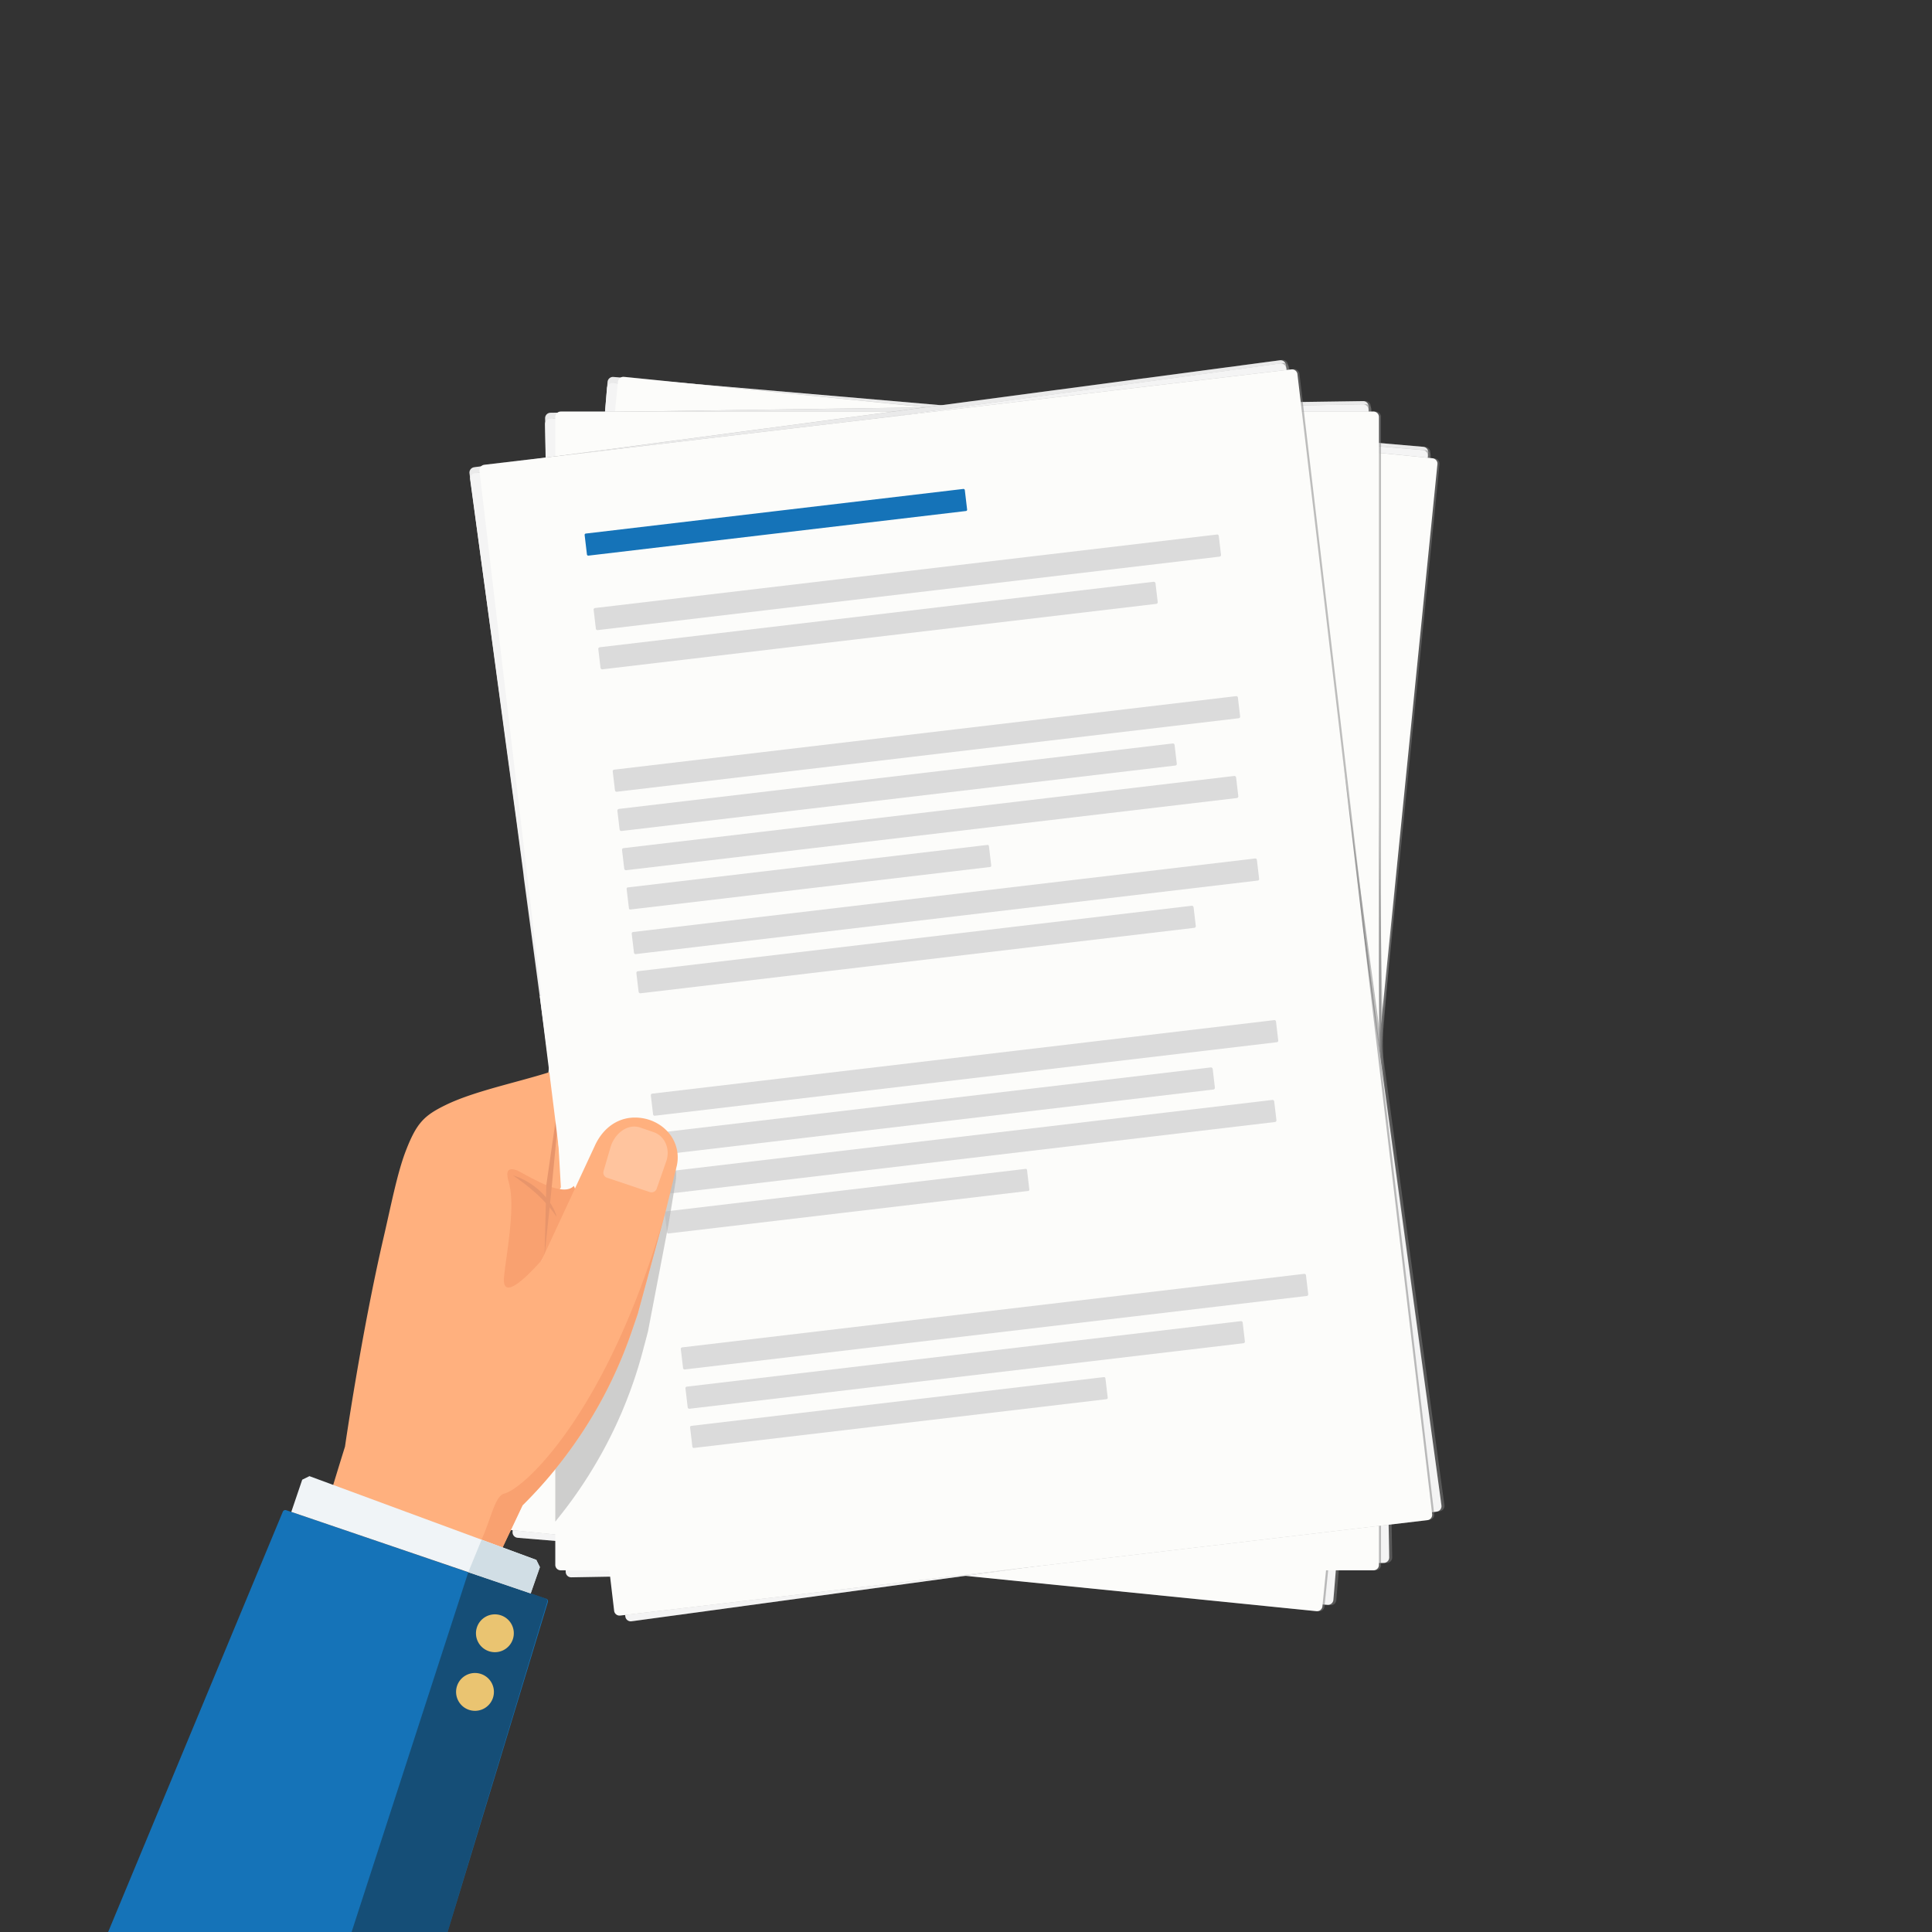 <svg xmlns="http://www.w3.org/2000/svg" id="Layer_1" data-name="Layer 1" viewBox="0 0 1200 1200"><rect x="0" y="0" width="1200" height="1200" fill="#333333" stroke="none"/><rect x="405.09" y="329.99" width="155.51" height="13.81" rx="0.66" style="fill:#dbdbdb"></rect><rect x="405.09" y="622.71" width="85.53" height="13.81" rx="1.62" style="fill:#373f51;opacity:0.4;isolation:isolate"></rect><rect x="405.09" y="781.4" width="155.51" height="13.81" rx="2.19" style="fill:#373f51;opacity:0.4;isolation:isolate"></rect><path d="M888.41,281.24,828.47,990.68a3.39,3.39,0,0,1-3.66,3.07l-503-42.37a3.38,3.38,0,0,1-3.09-3.64L378.73,237.3a3.39,3.39,0,0,1,3.65-3.07l503,43.38A3.37,3.37,0,0,1,888.41,281.24Z" style="fill:#7f7f7f;opacity:0.5;isolation:isolate"></path><path d="M827.14,990.59a3.38,3.38,0,0,1-3.66,3.08h0l-503-42.35a3.37,3.37,0,0,1-3.09-3.63h0l2.83-33.58.19-1.86,2.7-31.79.2-2,4.15-49.19.22-2.17,2.67-31.48.23-2.28,4.14-48.89.2-2.47,2.49-31.18.21-2.58,4.12-48.59.23-2.76,6.94-82.06.26-3.07,2.59-30.58h0L352,538l4.07-48,.28-3.37,2.55-30.28.29-3.49,4-47.69.31-3.66,2.54-30,.31-3.79,4-47.39.33-4,2.5-29.68.34-4.09,3.85-45.36a3.37,3.37,0,0,1,3.64-3.07h0L884,277.52a3.37,3.37,0,0,1,3.09,3.63h0Z" style="fill:#eaeaea"></path><path d="M888.66,283.35,830,993.9A3.36,3.36,0,0,1,826.4,997h0L323.31,955.31a3.37,3.37,0,0,1-3.1-3.63h0l58.61-710.54a3.38,3.38,0,0,1,3.66-3.08h0l503.09,41.61a3.37,3.37,0,0,1,3.09,3.63Z" style="fill:#7f7f7f;opacity:0.5;isolation:isolate"></path><path d="M886.81,283.17,828.19,993.73a3.39,3.39,0,0,1-3.66,3.07L321.47,955.14a3.4,3.4,0,0,1-3.11-3.64L377,241a3.36,3.36,0,0,1,3.63-3.07h0l503.09,41.61a3.39,3.39,0,0,1,3.08,3.67Z" style="fill:#f4f4f4"></path><rect x="244.02" y="361.7" width="719.71" height="511.58" rx="3.23" transform="translate(-71 1156.46) rotate(-84.25)" style="fill:#7f7f7f;opacity:0.5;isolation:isolate"></rect><path d="M892.81,288.32,821.38,997.73a3.37,3.37,0,0,1-3.71,3h0L315.41,950.16a3.37,3.37,0,0,1-3-3.67h0l71.42-709.41a3.39,3.39,0,0,1,3.73-3h0l502.26,50.57a3.38,3.38,0,0,1,3,3.69Z" style="fill:#fcfcfa"></path><path d="M415.05,537.36l387,39a1,1,0,0,1,.9,1.1l-1.19,11.76a1,1,0,0,1-1.09.89l-387-39a1,1,0,0,1-.89-1.09L414,538.25A1,1,0,0,1,415.05,537.36Z" style="fill:#dbdbdb"></path><rect x="577.38" y="411.76" width="13.81" height="348.49" rx="1" transform="translate(-57.31 1108.64) rotate(-84.25)" style="fill:#dbdbdb"></rect><rect x="549.72" y="189.2" width="13.81" height="237.78" rx="0.78" transform="translate(194.33 831.05) rotate(-84.25)" style="fill:#dbdbdb"></rect><path d="M404.92,638l387,39a1,1,0,0,1,.9,1.1l-1.19,11.76a1,1,0,0,1-1.09.89l-387-39a1,1,0,0,1-.9-1.09l1.19-11.76a1,1,0,0,1,1.09-.9Z" style="fill:#dbdbdb"></path><rect x="582.49" y="520.77" width="13.81" height="384.06" rx="0.99" transform="translate(-178.87 1227.82) rotate(-84.25)" style="fill:#dbdbdb"></rect><rect x="501.69" y="616.03" width="13.81" height="226.6" rx="0.76" transform="translate(-268.02 1162.31) rotate(-84.25)" style="fill:#dbdbdb"></rect><rect x="567.25" y="512.36" width="13.81" height="348.49" rx="1" transform="translate(-166.52 1189.09) rotate(-84.25)" style="fill:#dbdbdb"></rect><path d="M389,795.84l387.05,39a1,1,0,0,1,.89,1.1l-1.18,11.76a1,1,0,0,1-1.1.89l-387-39a1,1,0,0,1-.9-1.09l1.19-11.77A1,1,0,0,1,389,795.84Z" style="fill:#dbdbdb"></path><rect x="504.76" y="734.59" width="13.81" height="259.77" rx="0.81" transform="translate(-399.72 1286.95) rotate(-84.25)" style="fill:#dbdbdb"></rect><path d="M386.56,820.28,731.32,855a1,1,0,0,1,.89,1.1L731,867.83a1,1,0,0,1-1.09.89L385.18,834a1,1,0,0,1-.89-1.09l1.18-11.74A1,1,0,0,1,386.56,820.28Z" style="fill:#dbdbdb"></path><path d="M435.46,335.78l387,39a1,1,0,0,1,.9,1.09l-1.19,11.77a1,1,0,0,1-1.09.89l-387-39a1,1,0,0,1-.9-1.1l1.19-11.77A1,1,0,0,1,435.46,335.78Z" style="fill:#dbdbdb"></path><rect x="597.79" y="210.18" width="13.81" height="348.49" rx="1" transform="translate(161.63 947.56) rotate(-84.25)" style="fill:#dbdbdb"></rect><path d="M425.33,436.37l387.05,39a1,1,0,0,1,.89,1.1l-1.18,11.76a1,1,0,0,1-1.1.89l-387-39a1,1,0,0,1-.9-1.09l1.19-11.76a1,1,0,0,1,1.09-.9Z" style="fill:#dbdbdb"></path><rect x="602.9" y="319.19" width="13.81" height="384.06" rx="0.99" transform="translate(40.06 1066.74) rotate(-84.25)" style="fill:#dbdbdb"></rect><rect x="522.1" y="414.45" width="13.81" height="226.6" rx="0.76" transform="translate(-49.08 1001.23) rotate(-84.25)" style="fill:#dbdbdb"></rect><rect x="587.66" y="310.78" width="13.81" height="348.49" rx="1" transform="translate(52.42 1028.01) rotate(-84.25)" style="fill:#dbdbdb"></rect><path d="M851.4,252.4l11.43,711.87a3.39,3.39,0,0,1-3.33,3.42l-504.75,8.24a3.39,3.39,0,0,1-3.44-3.31L339.88,259.74a3.39,3.39,0,0,1,3.33-3.42L848,249.09A3.38,3.38,0,0,1,851.4,252.4Z" style="fill:#7f7f7f;opacity:0.5;isolation:isolate"></path><path d="M861.5,964.32a3.38,3.38,0,0,1-3.33,3.43h0L353.43,976a3.37,3.37,0,0,1-3.44-3.3h0L349.44,939v-1.87l-.5-31.9v-2l-.79-49.36v-2.18l-.5-31.59v-2.29l-.78-49.06-.05-2.48L346.18,735l-.05-2.59-.77-48.76-.05-2.77L344,598.54l-.05-3.08-.49-30.69h0l-.06-3.19-.76-48.15-.06-3.38-.49-30.39-.06-3.5-.76-47.85-.06-3.68-.48-30.08-.07-3.8-.75-47.56-.07-4-.48-29.78-.07-4.1-.72-45.52a3.37,3.37,0,0,1,3.32-3.42h0l504.74-7.23a3.37,3.37,0,0,1,3.44,3.3h0Z" style="fill:#eaeaea"></path><path d="M851.86,254.47l12.86,712.85a3.37,3.37,0,0,1-3.31,3.43h0l-504.73,8.94a3.38,3.38,0,0,1-3.45-3.31h0L340.36,263.54a3.38,3.38,0,0,1,3.33-3.43h0l504.73-9a3.37,3.37,0,0,1,3.44,3.3Z" style="fill:#7f7f7f;opacity:0.5;isolation:isolate"></path><path d="M850,254.48l12.86,712.85a3.4,3.4,0,0,1-3.33,3.43L354.82,979.7a3.4,3.4,0,0,1-3.45-3.31L338.52,263.54a3.36,3.36,0,0,1,3.3-3.42h0l504.73-9a3.39,3.39,0,0,1,3.43,3.35Z" style="fill:#f4f4f4"></path><rect x="346.19" y="255.6" width="511.58" height="719.71" rx="3.23" style="fill:#7f7f7f;opacity:0.5;isolation:isolate"></rect><path d="M856.49,259V972a3.37,3.37,0,0,1-3.39,3.35H348.3a3.37,3.37,0,0,1-3.4-3.34h0V259a3.39,3.39,0,0,1,3.4-3.38H853.1a3.38,3.38,0,0,1,3.39,3.37Z" style="fill:#fcfcfa"></path><path d="M406.08,554.65h389a1,1,0,0,1,1,1v11.82a1,1,0,0,1-1,1h-389a1,1,0,0,1-1-1V555.64A1,1,0,0,1,406.08,554.65Z" style="fill:#dbdbdb"></path><rect x="405.09" y="579.19" width="348.49" height="13.81" rx="1" style="fill:#dbdbdb"></rect><rect x="405.09" y="305.44" width="237.78" height="13.81" rx="0.78" style="fill:#dbdbdb"></rect><path d="M406.08,655.75h389a1,1,0,0,1,1,1v11.82a1,1,0,0,1-1,1h-389a1,1,0,0,1-1-1V656.75a1,1,0,0,1,1-1Z" style="fill:#dbdbdb"></path><rect x="405.09" y="704.84" width="384.06" height="13.81" rx="0.99" style="fill:#dbdbdb"></rect><rect x="405.09" y="729.38" width="226.6" height="13.81" rx="0.76" style="fill:#dbdbdb"></rect><rect x="405.09" y="680.3" width="348.49" height="13.81" rx="1" style="fill:#dbdbdb"></rect><path d="M406.08,814.44h389a1,1,0,0,1,1,1v11.82a1,1,0,0,1-1,1h-389a1,1,0,0,1-1-1V815.43A1,1,0,0,1,406.08,814.44Z" style="fill:#dbdbdb"></path><rect x="405.09" y="863.53" width="259.77" height="13.81" rx="0.81" style="fill:#dbdbdb"></rect><path d="M406.08,839h346.5a1,1,0,0,1,1,1v11.8a1,1,0,0,1-1,1H406.08a1,1,0,0,1-1-1V840A1,1,0,0,1,406.08,839Z" style="fill:#dbdbdb"></path><path d="M406.2,352h389a1,1,0,0,1,1,1v11.82a1,1,0,0,1-1,1h-389a1,1,0,0,1-1-1V353A1,1,0,0,1,406.2,352Z" style="fill:#dbdbdb"></path><rect x="405.21" y="376.58" width="348.49" height="13.81" rx="1" style="fill:#dbdbdb"></rect><path d="M406.2,453.14h389a1,1,0,0,1,1,1V466a1,1,0,0,1-1,1h-389a1,1,0,0,1-1-1V454.14a1,1,0,0,1,1-1Z" style="fill:#dbdbdb"></path><rect x="405.21" y="502.23" width="384.06" height="13.81" rx="0.99" style="fill:#dbdbdb"></rect><rect x="405.21" y="526.77" width="226.6" height="13.81" rx="0.76" style="fill:#dbdbdb"></rect><rect x="405.21" y="477.69" width="348.49" height="13.81" rx="1" style="fill:#dbdbdb"></rect><path d="M800,226.45l94.9,705.61a3.38,3.38,0,0,1-2.91,3.78l-500.29,67.43a3.39,3.39,0,0,1-3.81-2.89l-95-706.61a3.4,3.4,0,0,1,2.91-3.78l500.45-66.43A3.39,3.39,0,0,1,800,226.45Z" style="fill:#7f7f7f;opacity:0.5;isolation:isolate"></path><path d="M893.61,932.26a3.38,3.38,0,0,1-2.9,3.8h0l-500.29,67.43a3.37,3.37,0,0,1-3.8-2.87h0l-4.5-33.39-.22-1.86-4.24-31.62-.23-2-6.58-48.92-.26-2.17-4.2-31.31-.27-2.28-6.53-48.63-.34-2.45-4.31-31-.35-2.57-6.49-48.33-.38-2.74-11-81.62-.41-3-4.09-30.43h0l-.43-3.16-6.41-47.72L325,542l-4-30.13-.47-3.47L314.07,461l-.49-3.64-4-29.82-.52-3.76-6.32-47.15-.54-4-4-29.52-.55-4.06L291.61,294a3.37,3.37,0,0,1,2.89-3.79h0l500.41-66.42a3.37,3.37,0,0,1,3.8,2.87h0Z" style="fill:#eaeaea"></path><path d="M800.73,228.45l96.43,706.41a3.37,3.37,0,0,1-2.88,3.8h0l-500.19,68.12a3.4,3.4,0,0,1-3.82-2.88h0l-96.43-706.4a3.38,3.38,0,0,1,2.9-3.8h0l500.19-68.17a3.37,3.37,0,0,1,3.8,2.87Z" style="fill:#7f7f7f;opacity:0.5;isolation:isolate"></path><path d="M798.88,228.68l96.44,706.41a3.39,3.39,0,0,1-2.91,3.8L392.24,1007a3.39,3.39,0,0,1-3.82-2.88L292,297.71a3.37,3.37,0,0,1,2.87-3.79h0l500.19-68.18a3.39,3.39,0,0,1,3.8,2.93Z" style="fill:#f4f4f4"></path><rect x="339.15" y="256.41" width="511.58" height="719.71" rx="3.23" transform="translate(-68.22 74.09) rotate(-6.74)" style="fill:#7f7f7f;opacity:0.5;isolation:isolate"></rect><path d="M805.86,232.41l83.68,708.07a3.37,3.37,0,0,1-3,3.72h0l-501.32,59.25a3.37,3.37,0,0,1-3.76-2.92h0l-41-346.8L297.8,292.45a3.4,3.4,0,0,1,3-3.76h0l501.31-59.24a3.36,3.36,0,0,1,3.76,3Z" style="fill:#fcfcfa"></path><path d="M393.26,578.88l386.31-45.66a1,1,0,0,1,1.11.88l1.39,11.73a1,1,0,0,1-.88,1.11L394.88,592.6a1,1,0,0,1-1.11-.88L392.38,580A1,1,0,0,1,393.26,578.88Z" style="fill:#dbdbdb"></path><rect x="394.76" y="582.86" width="348.49" height="13.81" rx="1" transform="translate(-65.29 70.86) rotate(-6.74)" style="fill:#dbdbdb"></rect><rect x="363.02" y="317.5" width="237.78" height="13.81" rx="0.78" transform="translate(-34.74 58.8) rotate(-6.74)" style="fill:#1573b8"></rect><path d="M405.12,679.28l386.32-45.66a1,1,0,0,1,1.11.88l1.38,11.73a1,1,0,0,1-.87,1.12L406.75,693a1,1,0,0,1-1.11-.87l-1.39-11.74a1,1,0,0,1,.87-1.11Z" style="fill:#dbdbdb"></path><rect x="409.39" y="705.56" width="384.06" height="13.81" rx="0.99" transform="translate(-79.46 75.51) rotate(-6.74)" style="fill:#dbdbdb"></rect><rect x="412.81" y="739.17" width="226.6" height="13.81" rx="0.76" transform="translate(-83.93 66.9) rotate(-6.74)" style="fill:#dbdbdb"></rect><rect x="406.63" y="683.27" width="348.49" height="13.81" rx="1" transform="translate(-76.99 72.95) rotate(-6.74)" style="fill:#dbdbdb"></rect><path d="M423.75,836.87l386.31-45.66a1,1,0,0,1,1.11.88l1.39,11.74a1,1,0,0,1-.88,1.11L425.37,850.59a1,1,0,0,1-1.11-.87L422.87,838A1,1,0,0,1,423.75,836.87Z" style="fill:#dbdbdb"></path><rect x="428.44" y="870.44" width="259.77" height="13.81" rx="0.81" transform="translate(-99.11 71.59) rotate(-6.74)" style="fill:#dbdbdb"></rect><path d="M426.63,861.26l344.11-40.67a1,1,0,0,1,1.11.88l1.38,11.72a1,1,0,0,1-.87,1.11L428.25,875a1,1,0,0,1-1.11-.87l-1.38-11.72A1,1,0,0,1,426.63,861.26Z" style="fill:#dbdbdb"></path><path d="M369.59,377.65,755.9,332a1,1,0,0,1,1.11.88l1.39,11.74a1,1,0,0,1-.87,1.11L371.21,391.37a1,1,0,0,1-1.11-.87l-1.38-11.75A1,1,0,0,1,369.59,377.65Z" style="fill:#dbdbdb"></path><rect x="371.1" y="381.64" width="348.49" height="13.81" rx="1" transform="translate(-41.83 66.69) rotate(-6.74)" style="fill:#dbdbdb"></rect><path d="M381.46,478.05l386.31-45.66a1,1,0,0,1,1.11.88L770.27,445a1,1,0,0,1-.88,1.11L383.08,491.77a1,1,0,0,1-1.11-.87l-1.39-11.74a1,1,0,0,1,.88-1.11Z" style="fill:#dbdbdb"></path><rect x="385.72" y="504.33" width="384.06" height="13.81" rx="0.99" transform="translate(-56.01 71.34) rotate(-6.74)" style="fill:#dbdbdb"></rect><rect x="389.14" y="537.94" width="226.6" height="13.81" rx="0.76" transform="translate(-60.47 62.74) rotate(-6.74)" style="fill:#dbdbdb"></rect><rect x="382.96" y="482.05" width="348.49" height="13.81" rx="1" transform="translate(-53.54 68.78) rotate(-6.74)" style="fill:#dbdbdb"></rect><path d="M336.37,782.89h0l-14.09,7.22,26.09-52.7-1.74-30.34,23.66-23.55s.65-28.29-18.68-21.08c-23.19,8.64-54.61,14-75,24-13.35,6.53-17.93,11.25-24.54,28.33-5.36,13.85-9.32,34.52-13.69,53.31-13.91,59.8-24.1,130.44-24.1,130.44s-9.9,31.7-11.66,38.78l87.73,35,13.92,5.55L324.59,935l.51-.51a276.24,276.24,0,0,0,19.89-22l.69-146.23Z" style="fill:#ffb07e"></path><path d="M336.35,782.9l2.26-3.9.83-1.43.73-1.27.81-1.39,10.43-18,6.47-16.69-1.43-3.63c-6.73,7-24.62-4.06-35-9.52-9.53-3.81-5.66,6-5,8.93,3.67,15.17-2.32,45.24-3.41,57.26C311.35,812.2,335.59,783.54,336.35,782.9Z" style="fill:#f9a170"></path><polygon points="338.23 779.75 339.32 736.12 349.85 663.08 342.26 741.61 338.23 779.75" style="fill:#e8956b"></polygon><path d="M345.71,755.8a15.3,15.3,0,0,0-.43-1.61,27.86,27.86,0,0,0-1.75-4c-.45-.79-.9-1.68-1.5-2.54l-.89-1.34c-.32-.45-.67-.89-1-1.34-.67-.93-1.48-1.79-2.27-2.69s-1.7-1.72-2.57-2.57a34.08,34.08,0,0,0-2.77-2.35c-.94-.74-1.9-1.42-2.84-2.05s-1.91-1.18-2.8-1.71-1.79-1-2.6-1.35a20.54,20.54,0,0,0-2.25-1c-.68-.27-1.28-.49-1.78-.67-1-.37-1.56-.54-1.56-.54s.47.38,1.32,1c.42.31.93.69,1.53,1.1s1.24.92,2,1.44l2.29,1.7c.79.63,1.62,1.29,2.5,2s1.7,1.44,2.6,2.16l2.61,2.3c.84.8,1.69,1.6,2.51,2.4s1.61,1.6,2.33,2.42l1.1,1.18,1,1.17c.34.37.64.76.93,1.13s.6.72.88,1.06c.52.7,1,1.33,1.46,1.92s.78,1.1,1.09,1.52C345.39,755.28,345.71,755.8,345.71,755.8Z" style="fill:#e8956b"></path><path d="M344.9,926.8V786.35l23.18-61.69c4.58-12.54,14.84-20.42,28-19.35a27.41,27.41,0,0,1,10.85,3.2,25.8,25.8,0,0,1,8.21,6.91,22.88,22.88,0,0,1,4.31,9.53h0a24.66,24.66,0,0,1,.18,8.9l-4.21,25.51-.75,3.93a.56.56,0,0,1-.05.28L402.47,827l-1.77,6.76h0L399.56,838q-2.06,7.9-4.57,15.66-3.33,10.23-7.42,20.18c-4.09,9.95-.05.1-.07.16q-1,2.5-2.11,5-2.67,6.15-5.65,12.15-1.62,3.27-3.31,6.5-4.83,9.15-10.33,17.94c-1.13,1.82-2.3,3.63-3.48,5.43l-.3.46c-1.16,1.74-2.33,3.48-3.52,5.2l-.08.12q-3.63,5.24-7.5,10.31-3.09,4-6.32,8v-8" style="fill:#b5b5b5;opacity:0.65;isolation:isolate"></path><path d="M417.13,706a25.9,25.9,0,0,0-7.67-7.51,27.57,27.57,0,0,0-10.58-4c-13.07-2.07-23.89,5-29.42,17.16L336.35,782.9l-3,24.77-9.33-.16-1.25,111.24L345,912.4c2.79-3.45,5.5-6.94,8.12-10.51a277.12,277.12,0,0,0,22-35,279.65,279.65,0,0,0,17.22-39.79l1.45-4.22h0l2.28-6.61L413,754a.92.92,0,0,1,.08-.27l1-3.87,6.13-25.11A23.75,23.75,0,0,0,417.13,706Z" style="fill:#ffb07e"></path><g style="opacity:0.25"><path d="M397.64,700.33l8.35,2.86c7,2.4,10.5,10.55,7.8,18.2l-5.87,16.8a3.39,3.39,0,0,1-4.18,2.27l-26.85-9a3.32,3.32,0,0,1-1.93-4.27l0-.09,4.15-14.21C381.27,704.85,389.16,697.56,397.64,700.33Z" style="fill:#fff"></path></g><path d="M299,956.41c5.5-11.45,8.38-27.34,14.08-28.66,12.51-2.9,64.53-50.68,99.89-173.81l-17,62.3-3.73,10.84a279.65,279.65,0,0,1-17.22,39.79,277.12,277.12,0,0,1-22,35,274.54,274.54,0,0,1-28,32.54l-.51.51-12.41,26.34Z" style="fill:#f9a170"></path><path d="M340.28,995.06,278,1200H67.17L175.64,939a1.69,1.69,0,0,1,2.1-1l3.18,1.09,10.51,3.58,99.42,33.9,25.69,8.7.49.18h0l7,2.4,1.79.61,3.53,1.21.14.05h.12l9.19,3.11.38.13a1.66,1.66,0,0,1,1.1,2.09Z" style="fill:#1573b8"></path><g style="opacity:0.5"><path d="M339.9,994.93,278,1200H218.39l72.46-223.45,25.69,8.7.49.18h0l7,2.4,1.79.61,3.53,1.21.14.05h.12l9.19,3.11a1.66,1.66,0,0,1,1.12,2.06S339.91,994.91,339.9,994.93Z" style="fill:#162935"></path></g><path d="M187.72,919.06l-6.79,20,148.63,50.62,5.71-16.34-2.21-4.48-140.86-52Z" style="fill:#f0f4f7"></path><path d="M299.13,956.34l-8.28,20.2,38.82,13.18,5.71-16.33-2.21-4.48Z" style="fill:#d1dee5"></path><path d="M303.61,1025.58a11.75,11.75,0,1,0-7.35-14.9h0a11.73,11.73,0,0,0,7.33,14.89Z" style="fill:#eac471"></path><path d="M291.25,1062a11.75,11.75,0,1,0-7.35-14.9h0A11.76,11.76,0,0,0,291.25,1062Z" style="fill:#eac471"></path><polyline points="348.71 726.2 386.35 680.3 371.6 616.97 335.27 618.68" style="fill:#fcfcfa"></polyline></svg>